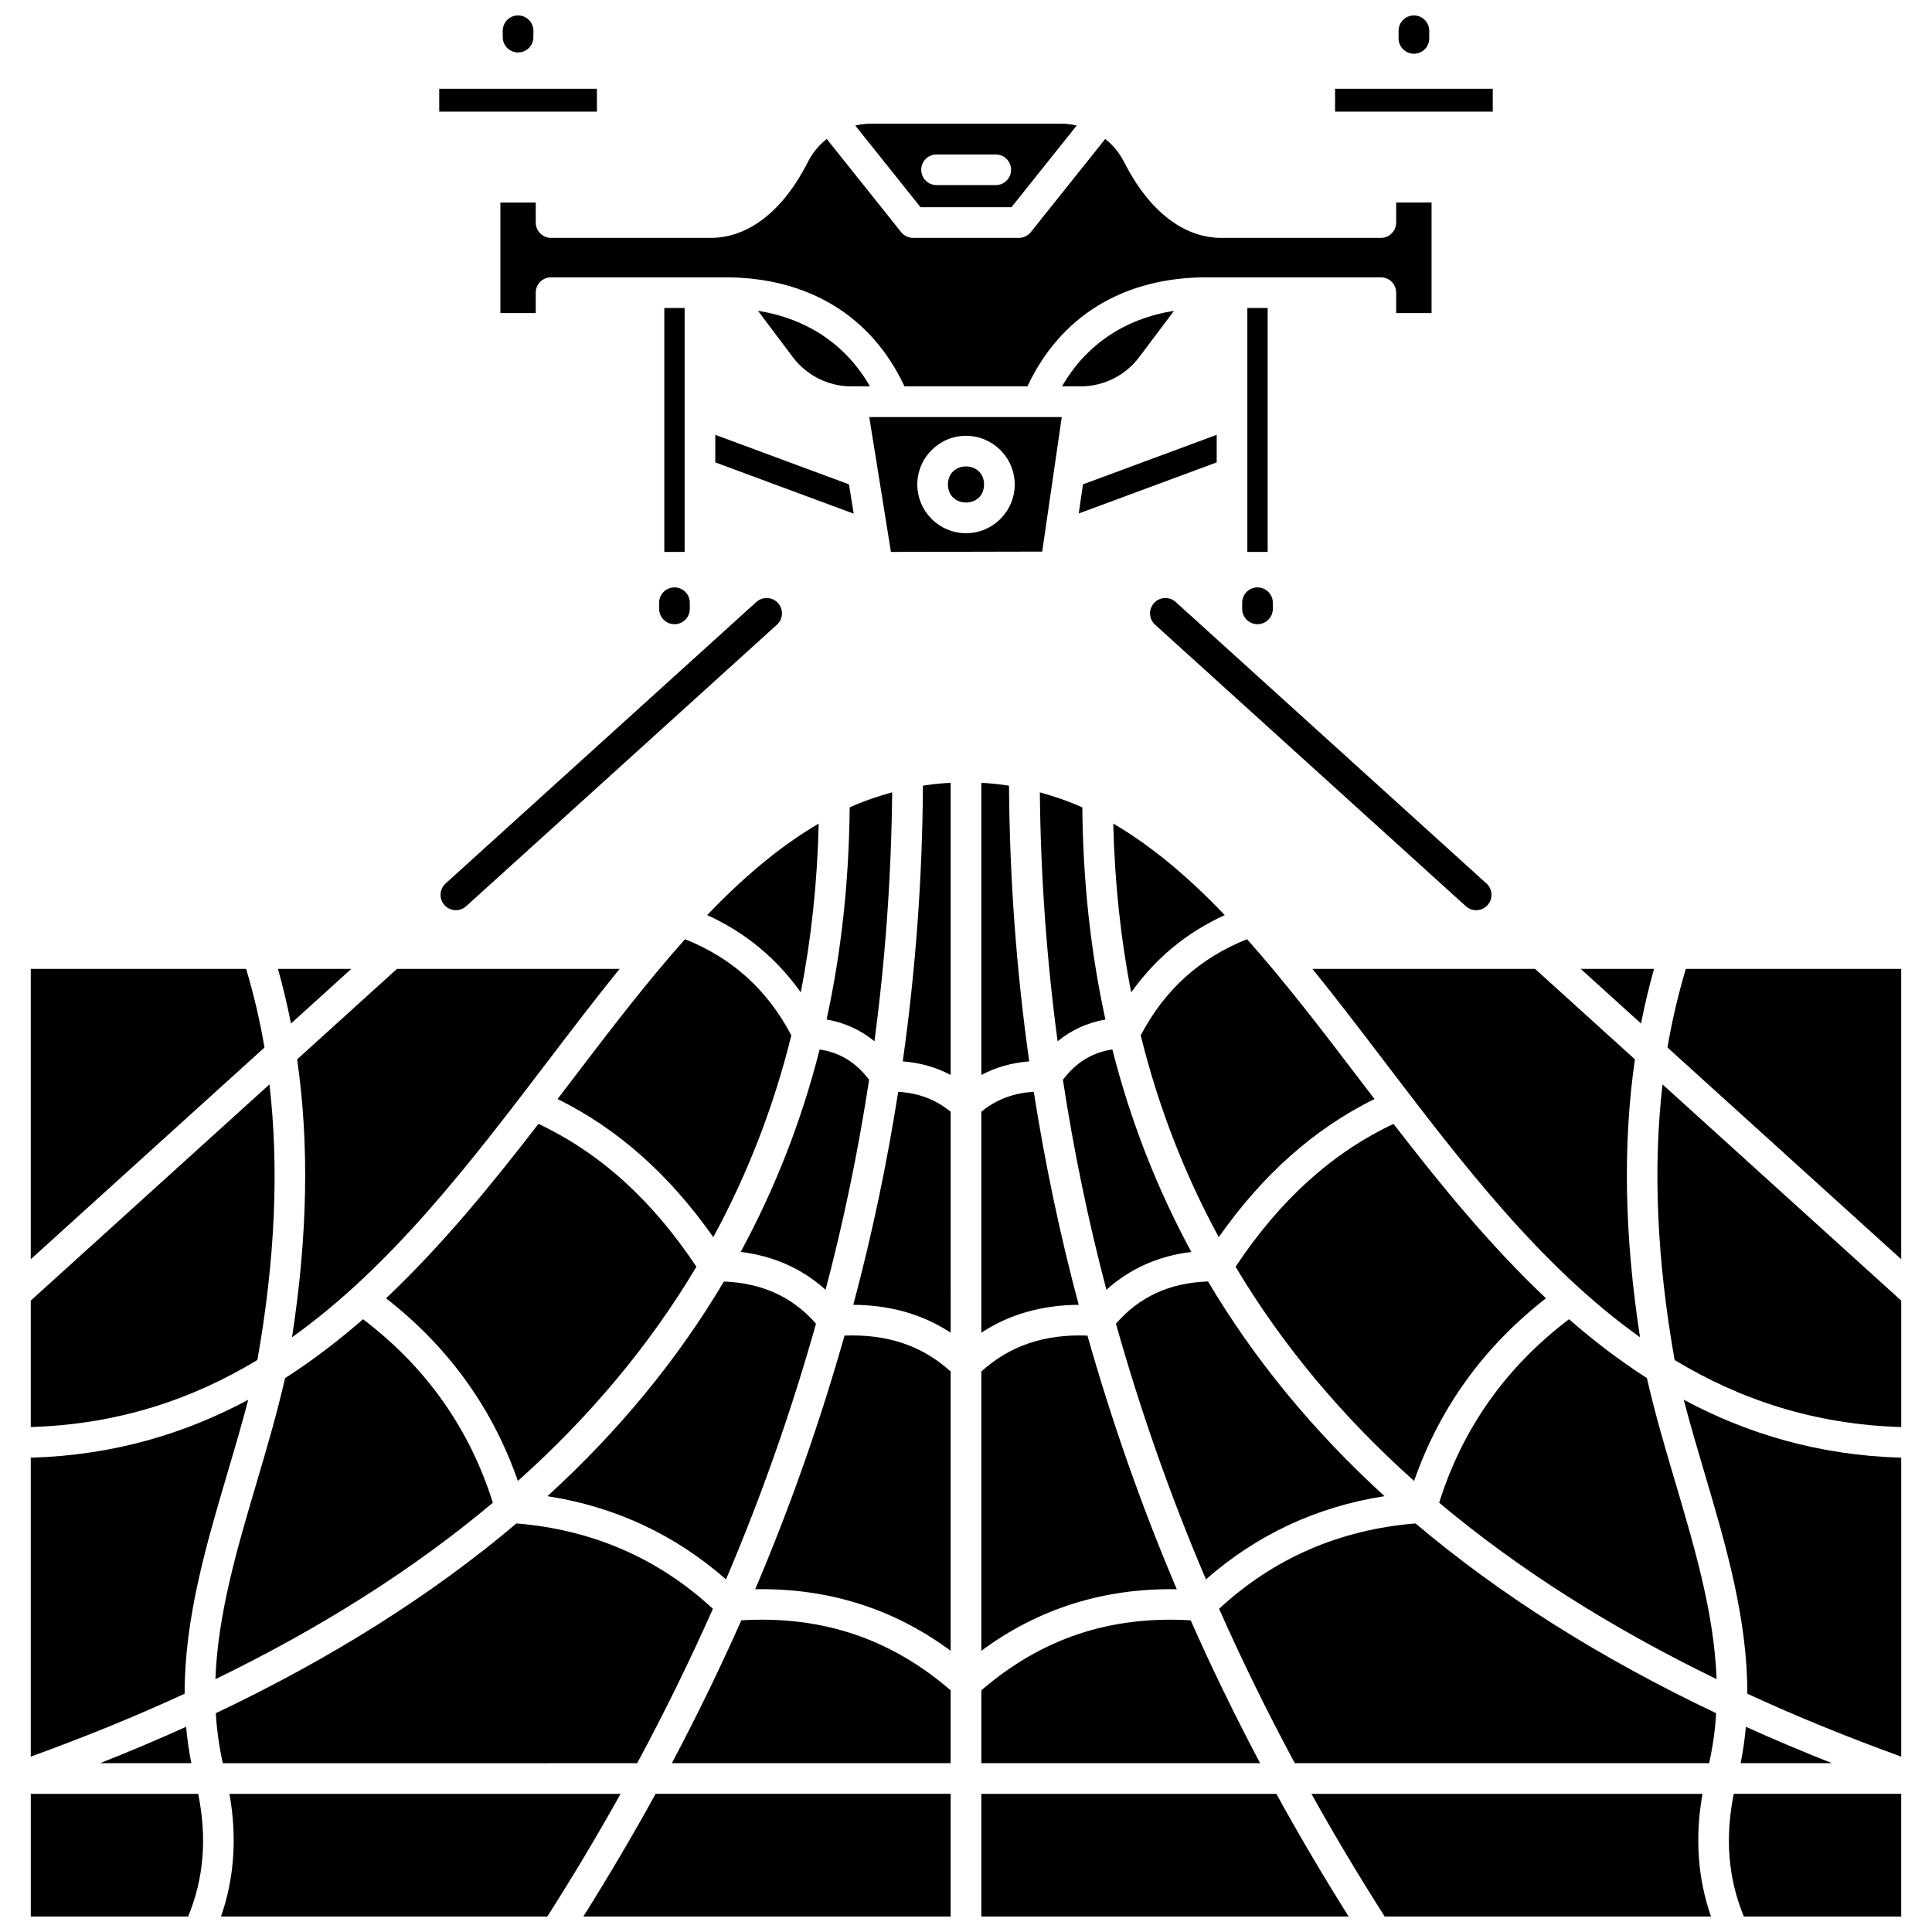 <?xml version="1.0" encoding="UTF-8"?>
<!-- Uploaded to: ICON Repo, www.svgrepo.com, Generator: ICON Repo Mixer Tools -->
<svg width="800px" height="800px" version="1.1" viewBox="144 144 512 512" xmlns="http://www.w3.org/2000/svg">
 <defs>
  <clipPath id="h">
   <path d="m277 148.09h9v9.906h-9z"/>
  </clipPath>
  <clipPath id="g">
   <path d="m514 148.09h9v10.906h-9z"/>
  </clipPath>
  <clipPath id="f">
   <path d="m491 619h107v32.902h-107z"/>
  </clipPath>
  <clipPath id="e">
   <path d="m298 619h98v32.902h-98z"/>
  </clipPath>
  <clipPath id="d">
   <path d="m602 619h46v32.902h-46z"/>
  </clipPath>
  <clipPath id="c">
   <path d="m404 619h98v32.902h-98z"/>
  </clipPath>
  <clipPath id="b">
   <path d="m152 619h46v32.902h-46z"/>
  </clipPath>
  <clipPath id="a">
   <path d="m202 619h107v32.902h-107z"/>
  </clipPath>
 </defs>
 <path d="m404.78 272.39c0 6.379-9.566 6.379-9.566 0 0-6.375 9.566-6.375 9.566 0"/>
 <path d="m260.4 167.52h41.789v6.066h-41.789z"/>
 <path d="m497.81 167.52h41.789v6.066h-41.789z"/>
 <path d="m466.44 259.23-35.441 13.129-1.125 7.719 36.566-13.543z"/>
 <path d="m285.98 202.98v-5.301h-9.375v29.293h9.375v-5.418c0-2.246 1.82-4.062 4.062-4.062h46.117c22.059 0 38.82 10.25 47.535 28.898h32.594c8.719-18.648 25.484-28.898 47.535-28.898h46.117c2.242 0 4.062 1.816 4.062 4.062v5.414h9.375v-29.293h-9.375v5.301c0 2.246-1.82 4.062-4.062 4.062l-42.266 0.004c-10.055 0-19.219-7.16-25.805-20.152-1.219-2.41-2.93-4.453-4.973-6.07l-19.719 24.695c-0.77 0.965-1.938 1.527-3.172 1.527h-28.02c-1.234 0-2.406-0.566-3.172-1.527l-19.719-24.695c-2.043 1.617-3.754 3.66-4.973 6.07-6.586 12.992-15.75 20.152-25.805 20.152h-42.277c-2.242 0-4.062-1.816-4.062-4.062z"/>
 <path d="m425.38 254.52h-51.02l2.324 14.453c0.012 0.105 0.043 0.199 0.047 0.305l3.375 20.988 40.09-0.086zm-25.375 30.785c-7.113 0-12.906-5.789-12.906-12.906 0-7.117 5.789-12.906 12.906-12.906s12.906 5.789 12.906 12.906c0 7.117-5.793 12.906-12.906 12.906z"/>
 <path d="m474.56 225.62h5.383v64.645h-5.383z"/>
 <path d="m412.05 198.91 17.285-21.645c-1.352-0.301-2.738-0.496-4.172-0.496h-50.336c-1.43 0-2.82 0.195-4.172 0.496l17.285 21.645zm-19.852-13.98h15.684c2.242 0 4.062 1.816 4.062 4.062s-1.82 4.062-4.062 4.062h-15.684c-2.242 0-4.062-1.816-4.062-4.062s1.816-4.062 4.062-4.062z"/>
 <path d="m369.59 246.39h4.961c-6.367-11.066-16.621-17.926-29.676-20.023l9.254 12.301c3.637 4.836 9.414 7.723 15.461 7.723z"/>
 <path d="m320.05 225.62h5.383v64.645h-5.383z"/>
 <path d="m425.45 246.39h4.961c6.051 0 11.828-2.883 15.461-7.711l9.254-12.309c-13.055 2.094-23.309 8.949-29.676 20.02z"/>
 <path d="m333.56 266.54 36.68 13.59-1.25-7.769-35.43-13.125z"/>
 <g clip-path="url(#h)">
  <path d="m281.29 157.9c2.242 0 4.062-1.816 4.062-4.062l0.004-1.68c0-2.246-1.82-4.062-4.062-4.062s-4.062 1.816-4.062 4.062v1.68c-0.004 2.246 1.812 4.062 4.059 4.062z"/>
 </g>
 <g clip-path="url(#g)">
  <path d="m518.7 158.24c2.242 0 4.062-1.816 4.062-4.062v-2.023c0-2.246-1.82-4.062-4.062-4.062s-4.062 1.816-4.062 4.062v2.023c0 2.246 1.82 4.062 4.062 4.062z"/>
 </g>
 <path d="m318.68 303.73v1.625c0 2.246 1.82 4.062 4.062 4.062 2.242 0 4.062-1.816 4.062-4.062v-1.625c0-2.246-1.82-4.062-4.062-4.062-2.242 0-4.062 1.816-4.062 4.062z"/>
 <path d="m473.19 303.73v1.625c0 2.246 1.82 4.062 4.062 4.062s4.062-1.816 4.062-4.062v-1.625c0-2.246-1.82-4.062-4.062-4.062s-4.062 1.816-4.062 4.062z"/>
 <path d="m449.83 303.82c-1.508 1.66-1.379 4.231 0.285 5.738l82.352 74.598c0.777 0.703 1.754 1.051 2.727 1.051 1.109 0 2.211-0.445 3.016-1.336 1.508-1.66 1.379-4.231-0.285-5.738l-82.352-74.598c-1.668-1.512-4.238-1.387-5.742 0.285z"/>
 <path d="m261.8 383.87c0.801 0.891 1.906 1.336 3.016 1.336 0.973 0 1.945-0.348 2.727-1.051l82.352-74.598c1.66-1.508 1.789-4.074 0.285-5.738-1.504-1.664-4.07-1.789-5.742-0.285l-82.352 74.598c-1.664 1.512-1.793 4.078-0.285 5.738z"/>
 <path d="m438.79 422.12c-5.379 0.805-9.621 3.422-13.109 8.039 2.859 18.707 6.684 37.262 11.527 55.641 6.203-5.574 13.719-8.957 22.504-10.027-9.117-16.828-16.117-34.707-20.922-53.652z"/>
 <path d="m508.25 435.25c-1.285-1.684-2.562-3.356-3.832-5.027-9.969-13.086-19.77-25.918-29.945-37.332-12.543 5.027-21.801 13.391-28.176 25.492 4.672 18.898 11.59 36.715 20.684 53.473 11.742-16.672 25.324-28.727 41.27-36.605z"/>
 <path d="m468.58 386.51c-9.312-9.742-19.035-18.102-29.551-24.246 0.367 15.484 1.941 30.398 4.754 44.727 6.371-8.973 14.641-15.855 24.797-20.48z"/>
 <path d="m380.43 353.97c-3.852 1.066-7.621 2.348-11.258 3.988-0.172 19.637-2.219 38.375-6.121 56.219 4.781 0.828 9.016 2.762 12.68 5.762 2.906-21.793 4.484-43.789 4.699-65.969z"/>
 <path d="m356.21 406.99c2.812-14.324 4.387-29.242 4.754-44.727-10.516 6.148-20.234 14.504-29.551 24.246 10.16 4.625 18.43 11.508 24.797 20.48z"/>
 <path d="m291.76 435.25c15.941 7.879 29.527 19.934 41.27 36.609 9.094-16.762 16.016-34.574 20.684-53.473-6.375-12.098-15.633-20.465-28.176-25.492-10.172 11.414-19.973 24.246-29.949 37.336-1.27 1.668-2.551 3.34-3.828 5.019z"/>
 <path d="m246.3 488.06c16.48 12.824 28.207 29.066 34.945 48.41 19.234-17.207 35.016-36.137 47.312-56.77-11.793-17.73-25.539-30.148-41.859-37.863-12.355 16.008-25.5 32.16-40.398 46.223z"/>
 <path d="m582.34 400.77h-19.43l15.98 14.477c0.965-4.91 2.113-9.738 3.449-14.477z"/>
 <path d="m404.06 581.48c15.164-11.234 32.559-16.645 51.801-16.316-9.406-22.113-17.238-44.543-23.676-67.219-11.352-0.438-20.59 2.68-28.125 9.516z"/>
 <path d="m510.88 425.3c20.488 26.895 41.379 54.297 67.742 73.086-4.133-26.84-4.594-51.211-1.355-73.648l-26.457-23.969-59-0.004c6.387 7.894 12.695 16.164 19.07 24.535z"/>
 <path d="m404.06 497.18c7.391-4.871 16.035-7.324 25.809-7.391-4.984-18.645-8.93-37.473-11.906-56.449-5.402 0.316-9.98 2.055-13.902 5.281z"/>
 <path d="m404.06 351.45v77.434c3.836-2.043 8.078-3.246 12.695-3.609-3.41-24.113-5.195-48.48-5.356-73.059-2.394-0.375-4.848-0.625-7.34-0.766z"/>
 <path d="m360.25 494.8c-6.199-7.094-14.23-10.77-24.41-11.184-12.238 20.629-27.828 39.602-46.766 56.887 17.949 2.781 33.805 10.195 47.324 22.051 9.512-22.289 17.41-44.891 23.852-67.754z"/>
 <path d="m374.32 430.16c-3.484-4.621-7.731-7.234-13.109-8.039-4.801 18.945-11.809 36.824-20.926 53.656 8.789 1.07 16.301 4.449 22.504 10.027 4.848-18.383 8.672-36.938 11.531-55.645z"/>
 <path d="m344.14 565.16c19.234-0.336 36.633 5.082 51.793 16.32v-74.02c-7.531-6.832-16.773-9.953-28.125-9.516-6.43 22.676-14.262 45.098-23.668 67.215z"/>
 <path d="m424.27 419.95c3.664-3 7.898-4.938 12.68-5.762-3.906-17.844-5.953-36.582-6.121-56.219-3.637-1.641-7.406-2.926-11.258-3.988 0.215 22.172 1.797 44.168 4.699 65.969z"/>
 <path d="m467.07 570.35c6.106 13.758 12.789 27.398 20.066 40.91h109.8c0.996-4.445 1.598-8.855 1.855-13.25-30.766-14.598-57.305-31.383-79.664-50.285-20.148 1.645-37.629 9.258-52.062 22.625z"/>
 <path d="m383.24 425.27c4.621 0.363 8.863 1.562 12.695 3.609v-77.434c-2.496 0.137-4.945 0.387-7.348 0.766-0.152 24.586-1.941 48.945-5.348 73.059z"/>
 <g clip-path="url(#f)">
  <path d="m595.18 619.39h-103.64c6.09 10.922 12.562 21.762 19.422 32.516h86.473c-3.543-10.164-4.297-21.059-2.254-32.516z"/>
 </g>
 <path d="m370.13 489.79c9.766 0.059 18.414 2.516 25.809 7.391l-0.004-58.555c-3.93-3.231-8.504-4.969-13.902-5.281-2.973 18.977-6.918 37.801-11.902 56.445z"/>
 <g clip-path="url(#e)">
  <path d="m298.59 651.9h97.344v-32.516h-78.195c-5.988 10.926-12.402 21.758-19.148 32.516z"/>
 </g>
 <path d="m340.46 573.4c-5.644 12.723-11.777 25.34-18.406 37.859h73.879v-19.309c-15.961-13.762-34.164-19.816-55.473-18.551z"/>
 <path d="m595.74 534.44c5.617 18.992 11.344 38.445 11.324 58.414 12.859 5.934 26.457 11.488 40.781 16.672l-0.004-79.223c-21.891-0.637-40.84-6.352-57.629-15.355 1.699 6.516 3.625 13.078 5.527 19.492z"/>
 <path d="m580.45 509.21c-7.269-4.66-14.133-9.91-20.645-15.602-16.691 12.641-28.254 28.969-34.41 48.625 20.785 17.457 45.301 33.051 73.516 46.754-0.633-17.289-5.691-34.434-10.961-52.246-2.668-8.984-5.394-18.258-7.5-27.531z"/>
 <path d="m590.76 400.77c-2.004 6.758-3.66 13.676-4.863 20.828l61.941 56.113v-76.941z"/>
 <path d="m587.79 504.42c17.246 10.422 36.863 17.066 60.051 17.766v-33.508l-63.254-57.301c-2.559 22.191-1.508 46.344 3.203 73.043z"/>
 <g clip-path="url(#d)">
  <path d="m606.14 651.9h41.699v-32.516h-44.371c-2.363 11.703-1.492 22.41 2.672 32.516z"/>
 </g>
 <path d="m605.29 611.26h24.195c-7.832-3.098-15.434-6.312-22.809-9.645-0.289 3.199-0.734 6.414-1.387 9.645z"/>
 <g clip-path="url(#c)">
  <path d="m404.06 619.39v32.516h97.344c-6.746-10.758-13.156-21.59-19.148-32.516z"/>
 </g>
 <path d="m209.23 400.77h-57.078v76.938l61.941-56.109c-1.203-7.152-2.859-14.07-4.863-20.828z"/>
 <path d="m221.39 498.38c26.359-18.789 47.25-46.191 67.734-73.082 6.375-8.367 12.68-16.637 19.07-24.527h-59l-26.453 23.965c3.246 22.461 2.781 46.844-1.352 73.645z"/>
 <path d="m237.09 400.77h-19.43c1.336 4.738 2.488 9.562 3.449 14.477z"/>
 <path d="m553.7 488.06c-14.898-14.062-28.043-30.211-40.402-46.219-16.32 7.715-30.066 20.133-41.859 37.863 12.297 20.633 28.078 39.566 47.312 56.77 6.742-19.352 18.469-35.594 34.949-48.414z"/>
 <path d="m464.14 483.6c-10.242 0.348-18.215 4.09-24.406 11.195 6.445 22.863 14.344 45.465 23.852 67.754 13.527-11.859 29.379-19.266 47.328-22.047-18.938-17.289-34.531-36.266-46.773-56.902z"/>
 <path d="m459.54 573.4c-21.32-1.262-39.508 4.789-55.477 18.551v19.309h73.879c-6.629-12.516-12.766-25.137-18.402-37.859z"/>
 <path d="m194.71 611.26c-0.652-3.227-1.098-6.441-1.391-9.645-7.371 3.336-14.973 6.551-22.801 9.645z"/>
 <path d="m240.2 493.61c-6.516 5.695-13.383 10.949-20.656 15.613-2.129 9.348-4.844 18.586-7.488 27.527-5.273 17.82-10.332 34.973-10.969 52.246 28.219-13.703 52.734-29.293 73.523-46.758-6.164-19.652-17.727-35.98-34.41-48.629z"/>
 <g clip-path="url(#b)">
  <path d="m152.16 619.39v32.516h41.699c4.156-10.09 5.035-20.781 2.664-32.516z"/>
 </g>
 <path d="m215.41 431.37-63.258 57.301v33.508c23.191-0.703 42.809-7.348 60.059-17.766 4.719-26.66 5.758-50.824 3.199-73.043z"/>
 <path d="m312.86 611.26c7.277-13.512 13.961-27.152 20.066-40.91-14.434-13.367-31.914-20.98-52.062-22.625-22.359 18.906-48.906 35.688-79.676 50.293 0.266 4.394 0.867 8.809 1.859 13.25l109.81-0.004z"/>
 <g clip-path="url(#a)">
  <path d="m204.81 619.39c2.043 11.48 1.289 22.367-2.246 32.516h86.473c6.859-10.75 13.332-21.594 19.422-32.516z"/>
 </g>
 <path d="m204.26 534.44c1.895-6.394 3.816-12.941 5.516-19.48-16.785 9-35.734 14.711-57.621 15.344v79.215c14.316-5.18 27.914-10.734 40.773-16.668-0.02-19.945 5.707-39.41 11.332-58.41z"/>
</svg>